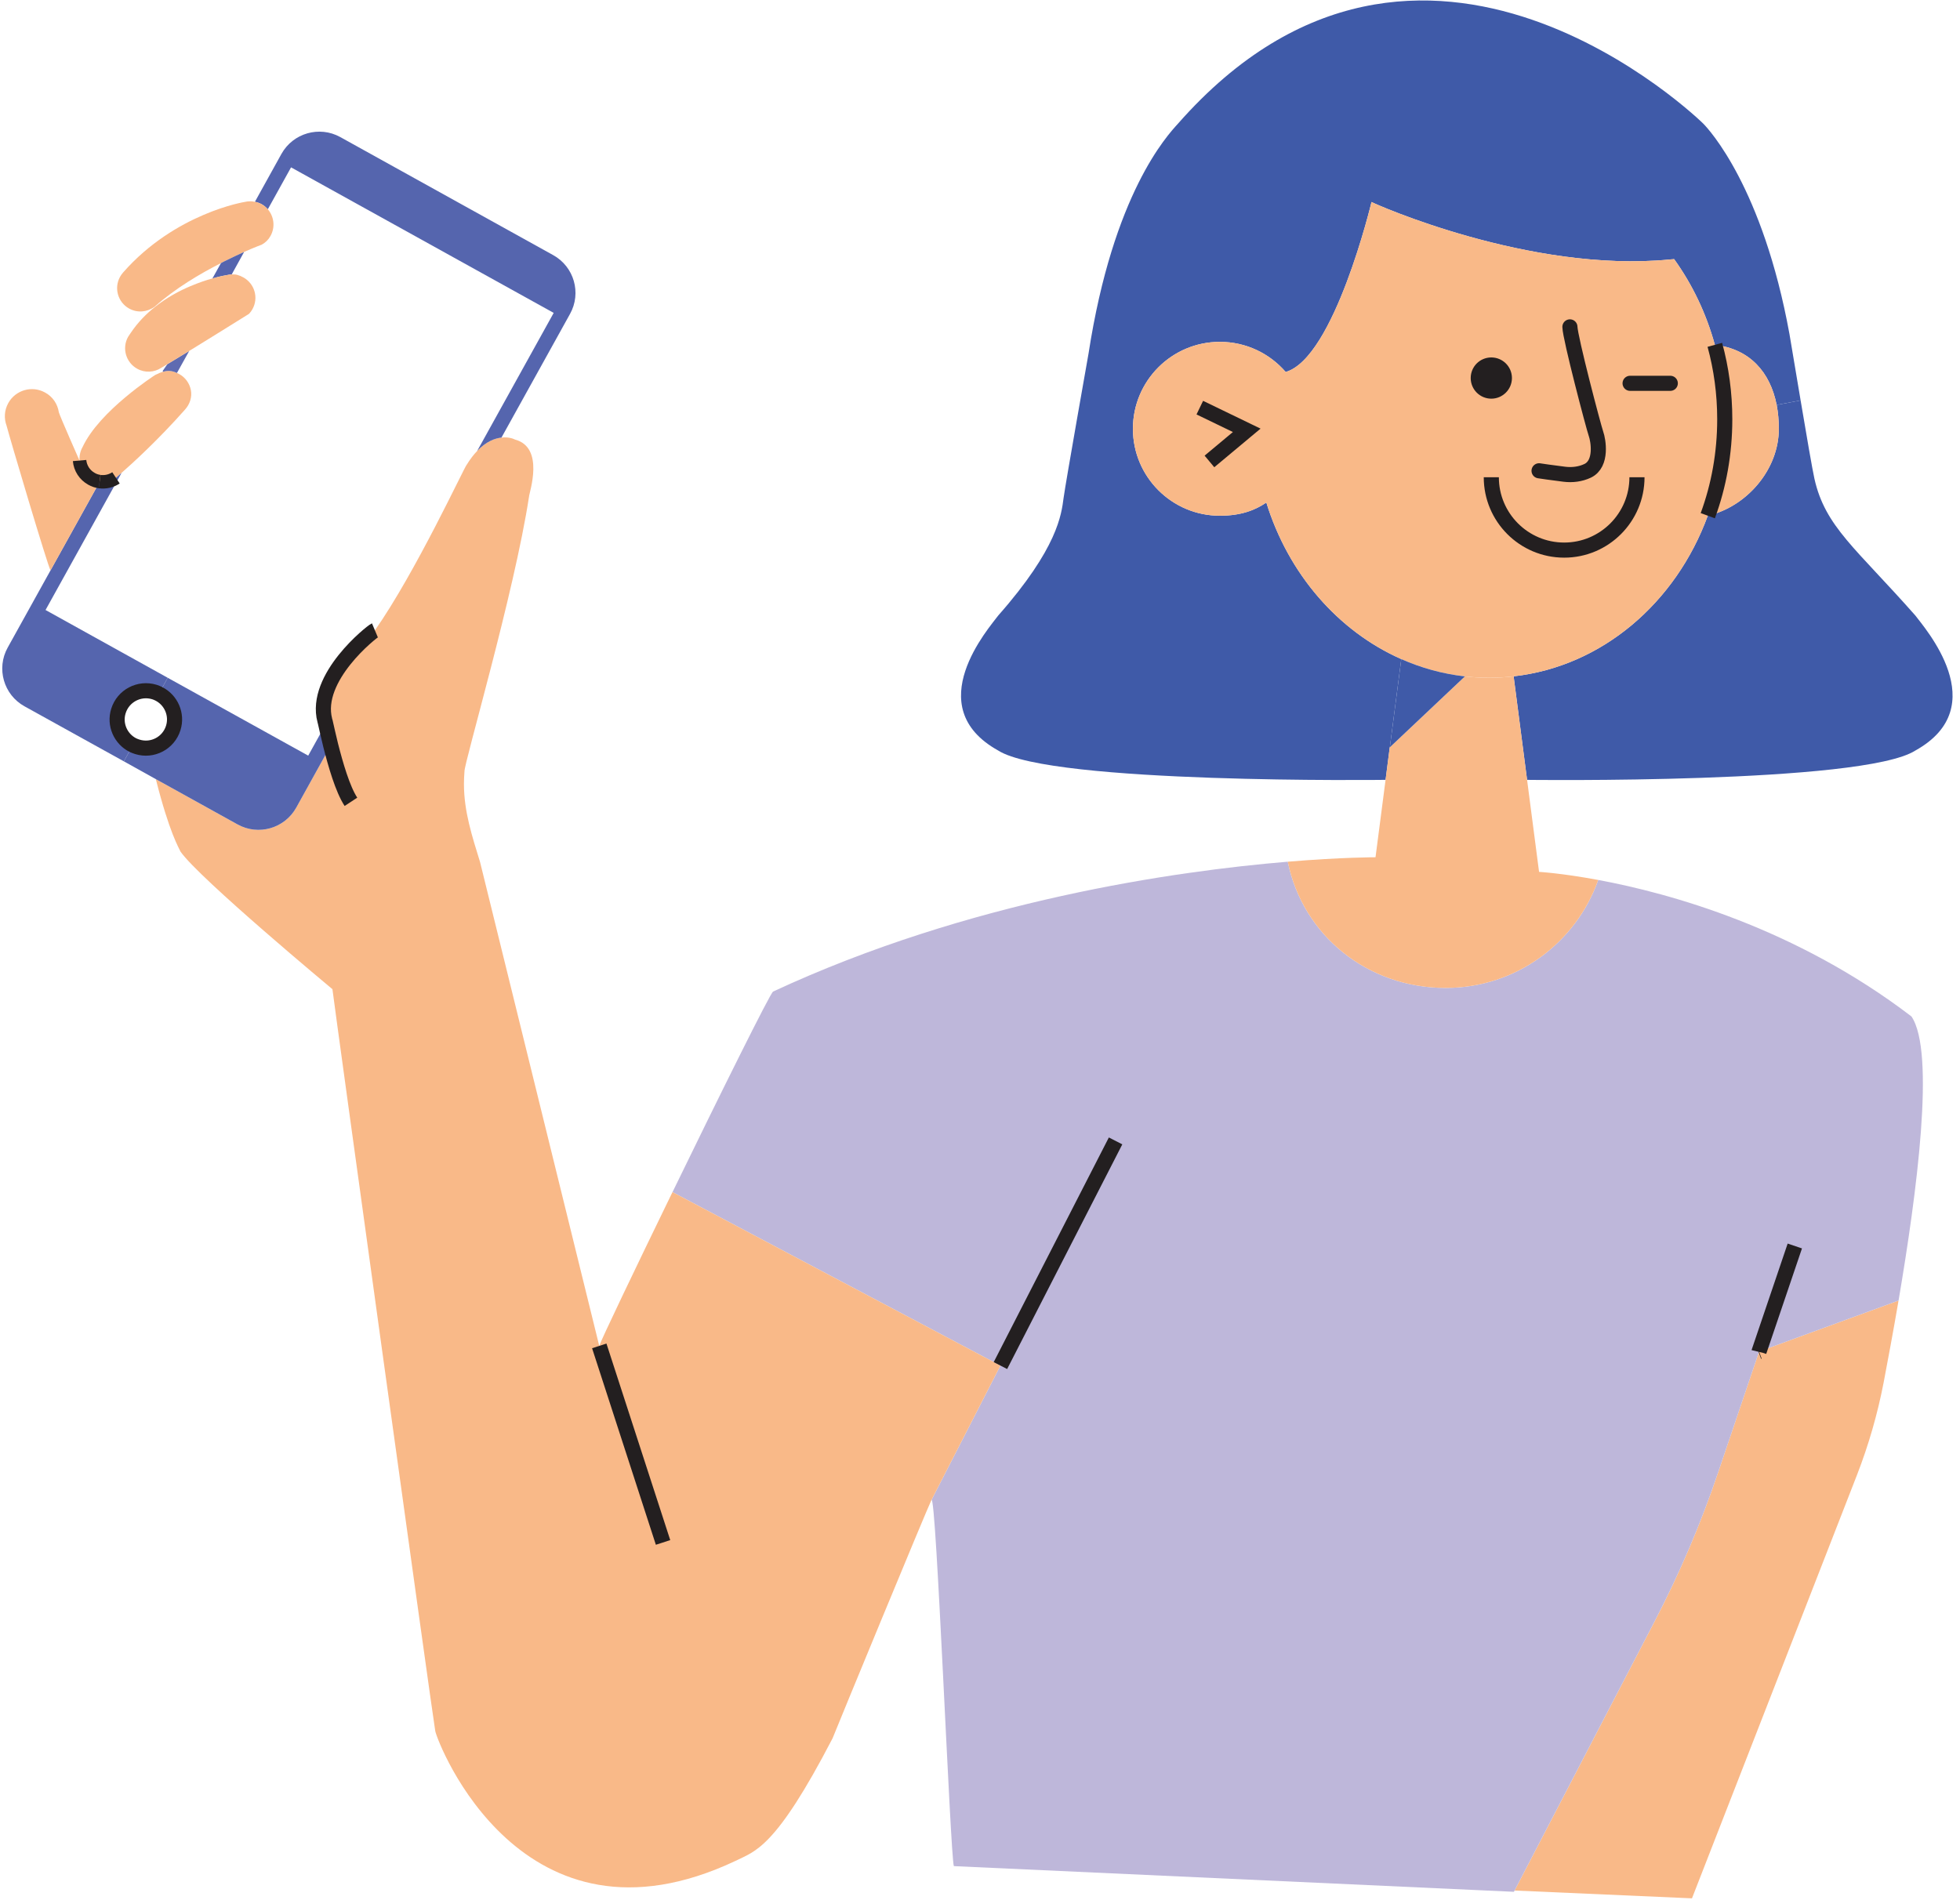 <?xml version="1.0" encoding="UTF-8"?>
<svg width="131px" height="127px" viewBox="0 0 131 127" version="1.1" xmlns="http://www.w3.org/2000/svg" xmlns:xlink="http://www.w3.org/1999/xlink">
    <!-- Generator: sketchtool 56.2 (101010) - https://sketch.com -->
    <title>49E6C47F-9984-4E68-A993-BD73D7C9DD3A@1.5x</title>
    <desc>Created with sketchtool.</desc>
    <g id="WEBSITE" stroke="none" stroke-width="1" fill="none" fill-rule="evenodd">
        <g id="Responsive/CONDUCTOR" transform="translate(-36, -1794)">
            <g id="ILLUSTRATION/REQUERIMIENTOS-Copy-ILLUSTRATION/REQUERIMIENTOS" transform="translate(36, 1794)">
                <g id="Requerimientos">
                    <g id="Group-41" transform="translate(0, 0.018)">
                        <path d="M117.569,90.333 L126.893,86.925 C126.535,89.023 126.177,90.922 125.898,92.396 C125.491,94.506 124.896,96.57 124.121,98.571 L113.086,126.888 L101.229,126.366 L110.582,108.386 C112.256,105.172 113.681,101.828 114.84,98.395 L117.563,90.357 L117.569,90.333 Z" id="Fill-1" fill="#F9B988"></path>
                        <path d="M120.347,26.748 C120.73,29.035 121.148,31.449 121.27,31.983 C121.992,35.203 124.029,36.612 128.015,41.13 C128.597,41.919 133.31,47.215 128.015,50.157 C124.503,52.408 102.065,52.117 102.065,52.117 L101.167,45.201 L101.167,45.195 C107.074,44.534 112.013,40.281 114.143,34.458 C116.719,33.863 118.891,31.4 118.891,28.646 C118.891,28.088 118.843,27.555 118.746,27.051 L120.347,26.748 Z" id="Fill-3" fill="#3F5AA8"></path>
                        <path d="M111.564,17.333 C102.222,18.231 91.887,13.614 91.667,13.487 C91.667,13.487 89.182,23.921 85.93,24.849 C84.861,23.611 83.284,22.835 81.531,22.835 C78.323,22.835 75.72,25.437 75.72,28.647 C75.72,31.855 78.323,34.459 81.531,34.459 C82.981,34.459 83.915,34.069 84.637,33.578 C86.112,38.346 89.429,42.174 93.657,44.042 L92.893,49.939 L92.886,49.944 L92.608,52.116 C92.608,52.116 70.237,52.407 66.719,50.157 C61.423,47.215 66.142,41.919 66.719,41.13 C70.705,36.611 70.941,34.361 71.085,33.281 C71.232,32.201 72.754,23.618 72.754,23.618 C74.405,12.917 77.995,9.059 78.741,8.239 C95.029,-10.268 113.833,8.239 113.833,8.239 C114.227,8.634 117.818,12.523 119.602,22.313 C119.602,22.313 119.96,24.467 120.347,26.748 L118.746,27.051 C118.316,24.874 116.963,23.309 114.615,23.035 C114.039,20.93 113.105,18.989 111.892,17.303 C111.856,17.309 111.818,17.309 111.783,17.315 L111.692,17.321 C111.648,17.327 111.606,17.333 111.564,17.333" id="Fill-5" fill="#3F5AA8"></path>
                        <path d="M101.228,126.366 L101.185,126.451 L63.753,124.735 C63.516,124.103 62.57,99.633 62.254,100.264 L66.864,91.274 L66.84,91.262 L44.948,79.675 C48.054,73.287 51.518,66.287 51.674,66.268 C64.766,60.179 78.51,58.219 86.069,57.588 C87.076,62.514 91.395,66.026 96.624,66.026 C101.331,66.026 105.341,63.011 106.82,58.808 C111.613,59.699 120.014,62.017 127.754,67.932 C129.368,70.296 128.112,79.747 126.894,86.924 L117.569,90.333 L117.563,90.358 L114.84,98.396 C113.681,101.828 112.256,105.171 110.581,108.386 L101.228,126.366 Z" id="Fill-7" fill="#BEB7DA"></path>
                        <path d="M114.616,23.035 C116.963,23.308 118.316,24.873 118.746,27.051 C118.843,27.555 118.892,28.088 118.892,28.646 C118.892,31.4 116.72,33.863 114.143,34.458 C114.876,32.462 115.277,30.29 115.277,28.01 C115.277,26.28 115.045,24.613 114.616,23.035" id="Fill-9" fill="#F9B988"></path>
                        <path d="M100.548,25.255 C100.548,24.771 100.154,24.382 99.674,24.382 C99.189,24.382 98.802,24.771 98.802,25.255 C98.802,25.735 99.189,26.129 99.674,26.129 C100.154,26.129 100.548,25.735 100.548,25.255 M84.638,33.578 C83.915,34.069 82.982,34.458 81.531,34.458 C78.322,34.458 75.721,31.856 75.721,28.646 C75.721,25.437 78.322,22.836 81.531,22.836 C83.285,22.836 84.862,23.611 85.929,24.85 C89.181,23.922 91.668,13.488 91.668,13.488 C91.886,13.614 102.222,18.231 111.565,17.333 C111.607,17.333 111.649,17.327 111.692,17.321 L111.721,17.321 C111.741,17.315 111.758,17.315 111.783,17.315 C111.819,17.309 111.856,17.309 111.891,17.303 C113.105,18.989 114.039,20.93 114.616,23.036 C115.045,24.613 115.277,26.281 115.277,28.009 C115.277,30.291 114.877,32.463 114.142,34.458 C112.013,40.281 107.075,44.534 101.167,45.195 C100.633,45.262 100.087,45.291 99.534,45.291 C98.984,45.291 98.444,45.262 97.91,45.201 C96.418,45.031 94.991,44.637 93.658,44.042 C89.43,42.174 86.111,38.347 84.638,33.578" id="Fill-11" fill="#F9B988"></path>
                        <path d="M111.783,17.315 C111.759,17.315 111.741,17.315 111.721,17.321 L111.692,17.321 L111.783,17.315 Z" id="Fill-13" fill="#3F5AA8"></path>
                        <path d="M106.82,58.808 C105.341,63.011 101.331,66.026 96.623,66.026 C91.395,66.026 87.076,62.514 86.069,57.588 C89.72,57.285 91.935,57.291 91.935,57.291 L92.607,52.116 L92.886,49.944 L92.893,49.939 L97.91,45.201 C98.444,45.262 98.984,45.292 99.535,45.292 C100.087,45.292 100.633,45.262 101.166,45.195 L101.166,45.201 L102.065,52.116 L102.866,58.268 C102.866,58.268 104.369,58.352 106.82,58.808" id="Fill-15" fill="#F9B988"></path>
                        <path d="M99.674,24.382 C100.154,24.382 100.548,24.771 100.548,25.255 C100.548,25.734 100.154,26.129 99.674,26.129 C99.19,26.129 98.801,25.734 98.801,25.255 C98.801,24.771 99.19,24.382 99.674,24.382" id="Fill-17" fill="#231F20"></path>
                        <path d="M97.909,45.201 L92.893,49.939 L93.657,44.043 C94.992,44.638 96.418,45.031 97.909,45.201" id="Fill-19" fill="#3F5AA8"></path>
                        <path d="M34.424,29.368 C36.426,29.903 35.37,32.905 35.357,33.19 C34.368,39.639 31.009,51.025 31.044,51.558 C31.021,51.844 31.009,52.116 31.009,52.395 C31.009,54.239 31.555,55.884 32.088,57.619 L40.052,89.957 C40.15,89.617 42.43,84.844 44.947,79.674 L66.841,91.261 L66.864,91.273 L62.253,100.264 C61.939,100.895 55.908,115.52 55.648,116.187 C51.808,123.594 50.456,123.734 49.164,124.382 C34.879,131.135 29.237,116.49 29.091,115.702 C28.909,114.689 22.334,67.142 22.219,66.111 C22.219,66.111 13.314,58.705 12.065,56.914 C11.955,56.66 11.325,55.665 10.415,52.067 L15.874,55.095 C17.27,55.871 19.028,55.369 19.804,53.967 L22.104,49.818 C21.952,49.199 21.836,48.677 21.77,48.386 C21.739,48.252 21.722,48.167 21.709,48.143 C20.957,45.261 24.869,42.198 25.058,42.119 C27.776,38.249 31.057,31.164 31.19,31.055 C31.426,30.673 31.663,30.369 31.894,30.126 C32.488,29.502 33.065,29.284 33.519,29.235 C33.975,29.18 34.309,29.308 34.424,29.368" id="Fill-21" fill="#F9B988"></path>
                        <path d="M38.099,20.967 L33.52,29.229 L33.52,29.235 C33.065,29.284 32.489,29.502 31.894,30.126 L37.007,20.899 L19.453,11.17 L17.9,13.972 C17.785,13.839 17.639,13.717 17.476,13.626 C17.336,13.554 17.19,13.5 17.039,13.475 L17.039,13.469 L18.81,10.272 C19.587,8.877 21.346,8.374 22.741,9.144 L36.971,17.036 C38.372,17.812 38.876,19.571 38.099,20.967" id="Fill-23" fill="#5565AE"></path>
                        <path d="M16.729,13.439 C16.832,13.439 16.935,13.45 17.039,13.475 C17.19,13.499 17.336,13.553 17.475,13.627 C17.639,13.718 17.785,13.839 17.9,13.973 C18.313,14.452 18.409,15.162 18.082,15.75 C17.937,16.016 17.743,16.199 17.493,16.339 C17.493,16.339 17.032,16.508 16.316,16.823 C15.936,16.999 15.474,17.211 14.976,17.46 C14.909,17.497 14.843,17.527 14.77,17.57 C13.381,18.274 11.701,19.268 10.349,20.475 C10.342,20.481 10.336,20.481 10.329,20.488 C9.851,20.846 9.189,20.918 8.631,20.609 C7.878,20.19 7.606,19.244 8.024,18.486 C8.086,18.383 8.152,18.279 8.231,18.195 C9.972,16.211 12.01,15.028 13.605,14.348 C15.201,13.664 16.358,13.482 16.358,13.482 C16.481,13.45 16.608,13.439 16.729,13.439" id="Fill-25" fill="#F9B988"></path>
                        <path d="M15.11,18.383 C15.11,18.383 14.758,18.437 14.199,18.595 L14.77,17.57 C14.843,17.527 14.909,17.497 14.976,17.46 C15.474,17.211 15.935,16.999 16.316,16.824 L15.487,18.328 C15.376,18.334 15.255,18.352 15.11,18.383" id="Fill-27" fill="#5565AE"></path>
                        <path d="M7.752,31.922 L7.752,31.928 C7.43,32.141 7.042,32.232 6.66,32.177 C6.471,32.153 6.29,32.092 6.12,31.995 C5.647,31.734 5.362,31.267 5.319,30.769 C5.296,30.473 5.355,30.157 5.514,29.878 C6.083,28.652 7.297,27.445 8.37,26.547 C9.444,25.643 10.373,25.049 10.373,25.049 C10.566,24.952 10.736,24.879 10.893,24.837 C11.209,24.74 11.488,24.758 11.829,24.915 C11.876,24.935 11.925,24.958 11.979,24.989 C12.399,25.219 12.671,25.619 12.756,26.056 C12.848,26.517 12.689,27.003 12.374,27.354 C10.578,29.387 8.838,30.97 8.11,31.606 C7.879,31.813 7.752,31.922 7.752,31.922" id="Fill-29" fill="#F9B988"></path>
                        <path d="M11.84,24.891 L11.828,24.915 C11.488,24.758 11.209,24.74 10.893,24.837 L10.875,24.777 L11.185,24.328 C11.495,24.146 11.979,23.849 12.647,23.442 L11.84,24.891 Z" id="Fill-31" fill="#5F6BB1"></path>
                        <path d="M9.165,24.63 C8.414,24.212 8.14,23.26 8.557,22.508 C8.602,22.435 8.649,22.362 8.698,22.295 L8.735,22.241 C9.201,21.543 9.766,20.967 10.366,20.493 C11.149,19.875 11.98,19.425 12.731,19.111 C13.29,18.874 13.799,18.704 14.199,18.595 C14.757,18.437 15.11,18.383 15.11,18.383 C15.255,18.352 15.376,18.334 15.486,18.327 C15.753,18.31 15.971,18.364 16.267,18.528 C17.02,18.947 17.294,19.893 16.875,20.646 C16.814,20.76 16.736,20.864 16.65,20.955 L16.59,20.997 C14.892,22.059 13.581,22.865 12.647,23.442 C11.98,23.848 11.494,24.146 11.185,24.328 C10.906,24.497 10.773,24.576 10.773,24.576 C10.305,24.879 9.687,24.923 9.165,24.63" id="Fill-33" fill="#F9B988"></path>
                        <path d="M10.415,52.068 L8.279,50.879 L8.88,49.793 C8.977,49.836 9.075,49.879 9.176,49.908 C10.19,50.224 11.264,49.66 11.579,48.646 C11.864,47.742 11.433,46.778 10.615,46.366 L11.209,45.292 L20.6,50.497 L21.77,48.386 C21.837,48.677 21.952,49.199 22.104,49.817 L19.805,53.966 C19.028,55.368 17.269,55.871 15.874,55.094 L10.415,52.068 Z" id="Fill-35" fill="#5565AE"></path>
                        <path d="M10.318,46.244 C9.304,45.935 8.23,46.5 7.915,47.512 C7.631,48.416 8.061,49.38 8.88,49.793 L8.279,50.879 L1.643,47.203 C0.242,46.432 -0.261,44.667 0.515,43.272 L3.378,38.11 L6.66,32.195 L6.66,32.177 C7.042,32.231 7.43,32.14 7.752,31.928 L7.752,31.923 C7.752,31.923 7.879,31.813 8.11,31.607 L8.115,31.613 L3.044,40.761 L11.209,45.292 L10.614,46.365 C10.518,46.317 10.42,46.275 10.318,46.244" id="Fill-37" fill="#5565AE"></path>
                        <path d="M6.12,31.995 C6.29,32.092 6.472,32.153 6.66,32.177 L6.66,32.195 L3.378,38.11 C3.232,37.964 0.599,29.083 0.442,28.446 C0.261,27.967 0.284,27.415 0.552,26.93 C1.037,26.056 2.141,25.734 3.02,26.227 C3.529,26.505 3.851,26.997 3.931,27.537 C3.985,27.767 5.313,30.77 5.313,30.77 L5.32,30.77 C5.362,31.267 5.647,31.735 6.12,31.995" id="Fill-39" fill="#F9B988"></path>
                    </g>
                    <path d="M10.615,46.384 C11.433,46.796 11.864,47.761 11.579,48.665 C11.265,49.677 10.189,50.242 9.177,49.926 C9.074,49.896 8.977,49.854 8.88,49.81 C8.062,49.398 7.63,48.434 7.916,47.53 C8.231,46.518 9.305,45.953 10.318,46.262 C10.42,46.293 10.517,46.335 10.615,46.384 Z" id="Stroke-42" stroke="#231F20" stroke-width="1.01"></path>
                    <path d="M6.66,32.195 C7.043,32.249 7.43,32.158 7.752,31.946" id="Stroke-44" stroke="#231F20" stroke-width="0.9"></path>
                    <path d="M5.319,30.787 C5.362,31.285 5.647,31.752 6.12,32.013 C6.29,32.11 6.471,32.171 6.66,32.194" id="Stroke-46" stroke="#231F20" stroke-width="0.9"></path>
                    <path d="M98.802,25.273 C98.802,25.752 99.189,26.147 99.675,26.147 C100.154,26.147 100.548,25.752 100.548,25.273 C100.548,24.789 100.154,24.4 99.675,24.4 C99.189,24.4 98.802,24.789 98.802,25.273 Z" id="Stroke-48" stroke="#231F20" stroke-width="1.01" stroke-linecap="round" stroke-linejoin="round"></path>
                    <path d="M104.928,21.852 C104.94,22.58 106.499,28.507 106.674,29.01 C106.82,29.416 107.106,30.994 106.117,31.473 C105.631,31.703 105.086,31.77 104.552,31.703 C103.781,31.612 102.866,31.473 102.866,31.473" id="Stroke-50" stroke="#231F20" stroke-width="1.01" stroke-linecap="round" stroke-linejoin="round"></path>
                    <path d="M114.143,34.476 C114.877,32.48 115.277,30.308 115.277,28.028 C115.277,26.298 115.046,24.63 114.615,23.053" id="Stroke-52" stroke="#231F20" stroke-width="1.01"></path>
                    <path d="M74.562,76.271 L66.865,91.291" id="Stroke-54" stroke="#231F20" stroke-width="1.01"></path>
                    <path d="M40.053,89.975 L44.316,103.114" id="Stroke-56" stroke="#231F20" stroke-width="1.01"></path>
                    <path d="M117.569,90.351 L117.533,90.364" id="Stroke-58" stroke="#231F20" stroke-width="1.01"></path>
                    <path d="M25.057,42.137 C24.869,42.216 20.957,45.279 21.709,48.161 C21.722,48.185 21.74,48.27 21.77,48.403 C21.836,48.694 21.952,49.217 22.104,49.835 C22.425,51.097 22.898,52.753 23.456,53.603" id="Stroke-60" stroke="#231F20" stroke-width="1.01"></path>
                    <polyline id="Stroke-62" stroke="#231F20" stroke-width="1.01" points="119.96 83.296 117.569 90.35 117.563 90.375"></polyline>
                    <path d="M99.674,31.904 C99.674,34.591 101.853,36.775 104.546,36.775 C107.233,36.775 109.41,34.591 109.41,31.904" id="Stroke-64" stroke="#231F20" stroke-width="1.01"></path>
                    <path d="M111.637,25.625 L108.95,25.625" id="Stroke-66" stroke="#231F20" stroke-width="1.01" stroke-linecap="round" stroke-linejoin="round"></path>
                    <polyline id="Stroke-68" stroke="#231F20" stroke-width="1.01" points="80.191 27.251 83.327 28.768 80.835 30.848"></polyline>
                </g>
            </g>
        </g>
    </g>
</svg>
